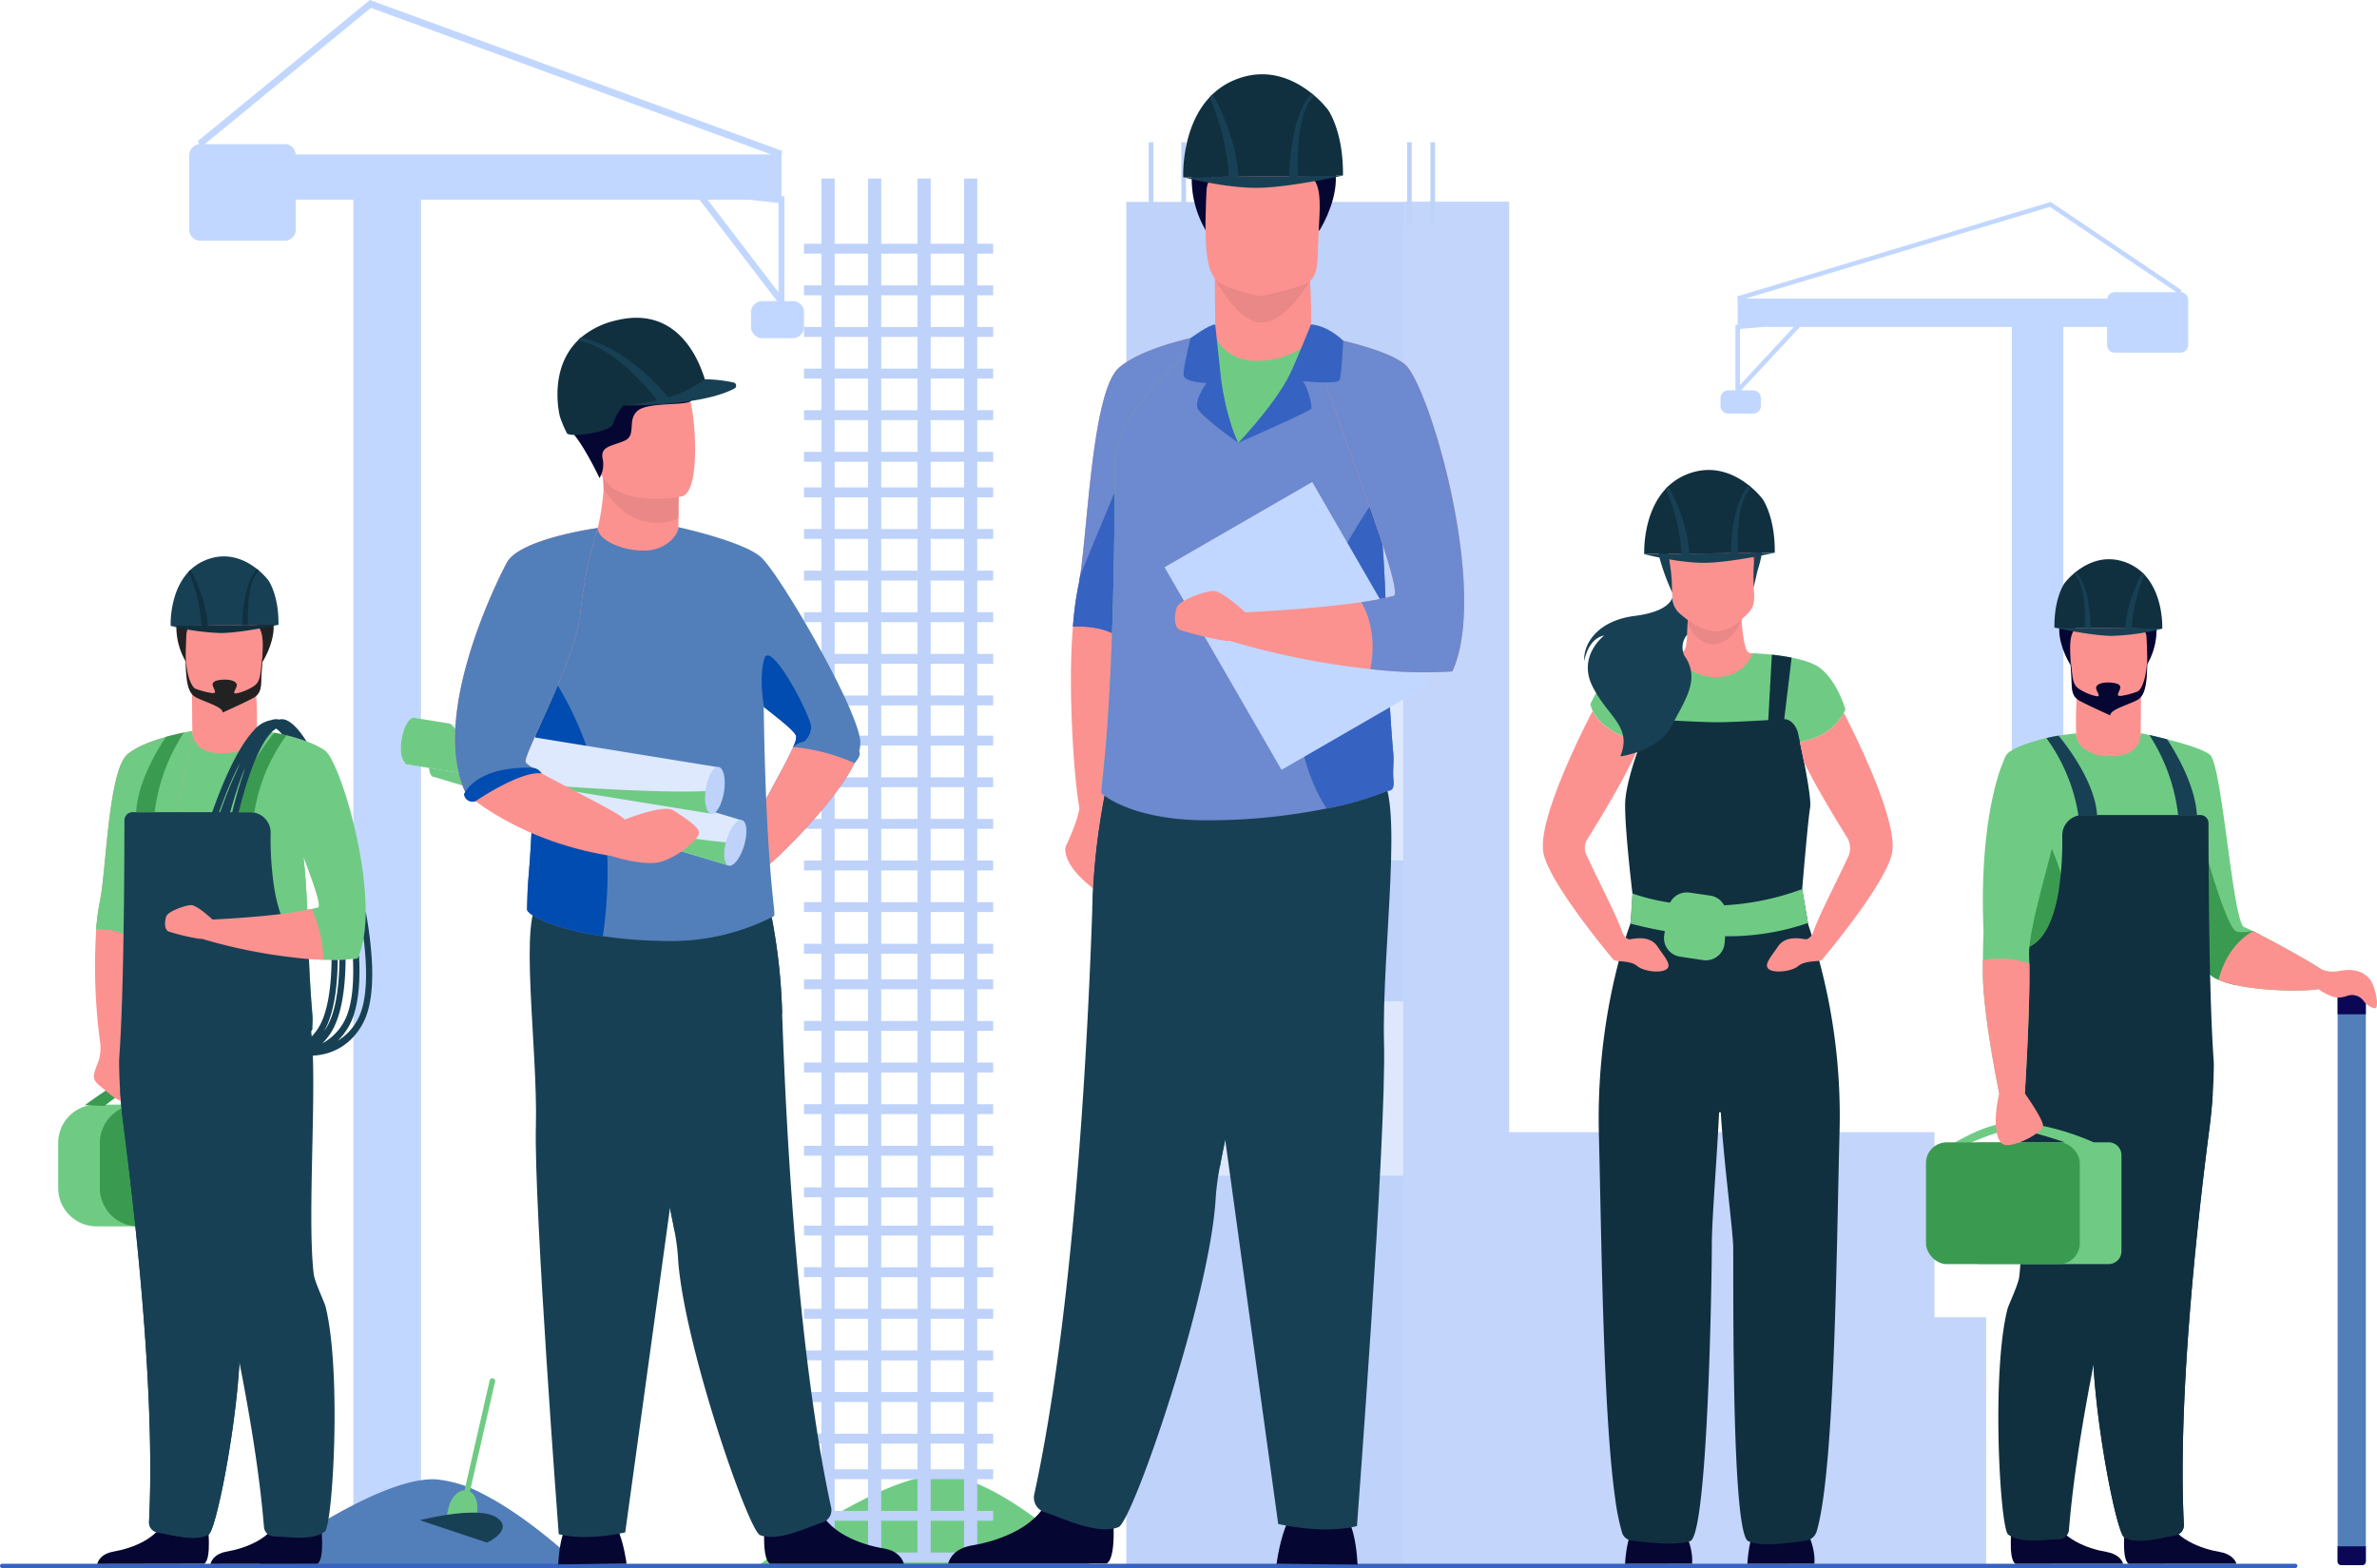 <svg xmlns="http://www.w3.org/2000/svg" width="573" height="378.056" viewBox="0 0 573 378.056">
  <g id="Occucare_Finland_4" transform="translate(-973.642 -742.521)">
    <path id="Path_75335" data-name="Path 75335" d="M1220.608,761.52h-2.274V736.275l-.714-.077V726.165h0l.206-.831L1118.4,688.943l-41.5,34.025.4.719a2.758,2.758,0,0,0-2.448,2.974v17.347a2.758,2.758,0,0,0,2.448,2.974h20.8a2.757,2.757,0,0,0,2.447-2.974v-6.939h13.869v319.182h16.316V737.069h67.116l18.711,24.451h-3.839a2.757,2.757,0,0,0-2.447,2.974v2.974a2.757,2.757,0,0,0,2.447,2.974h7.886a2.758,2.758,0,0,0,2.447-2.974v-2.974A2.757,2.757,0,0,0,1220.608,761.52ZM1118.64,690.842l96.5,35.323H1100.512a2.653,2.653,0,0,0-2.411-2.478h-19.527Zm90.876,46.227,7.389.794v21.561L1199.8,737.069Z" transform="translate(-55.594 53.578)" fill="#c2d7ff"/>
    <path id="Path_75336" data-name="Path 75336" d="M1292.9,1779.677h-79.6c3.834-2.828,17.592-12.695,30.052-18.022,5.164-2.207,10.1-3.635,14.023-3.459C1269.8,1758.754,1287.225,1774.3,1292.9,1779.677Z" transform="translate(-56.429 -660.1)" fill="#6fcb84"/>
    <path id="Path_75337" data-name="Path 75337" d="M1206.644,1779.677h-79.6c5.421-4,30.7-22.08,44.075-21.481a29.148,29.148,0,0,1,11.279,3.459C1192.407,1766.682,1202.563,1775.808,1206.644,1779.677Z" transform="translate(-92.479 -659.099)" fill="#527fba"/>
    <path id="Path_75338" data-name="Path 75338" d="M2444.073,919.059h0l.3-.45-31.569-21.3-75.622,22.78.156.52h0v6.281l-.542.048v15.8h-1.73a1.868,1.868,0,0,0-1.862,1.861v1.862a1.868,1.868,0,0,0,1.862,1.862h6a1.867,1.867,0,0,0,1.861-1.862V944.6a1.867,1.867,0,0,0-1.861-1.861h-2.92l14.232-15.306h51.049v199.806h12.411V927.436h10.549v4.344a1.866,1.866,0,0,0,1.862,1.861h15.823a1.866,1.866,0,0,0,1.861-1.861V920.921A1.867,1.867,0,0,0,2444.073,919.059ZM2412.627,898.5l30.475,20.561H2428.25a1.867,1.867,0,0,0-1.834,1.552h-87.192Zm-74.743,42.932v-13.5l5.621-.5h7.392Z" transform="translate(-944.815 -106.116)" fill="#c2d7ff"/>
    <g id="Group_163883" data-name="Group 163883" transform="translate(1245.148 791.195)">
      <rect id="Rectangle_57" data-name="Rectangle 57" width="92.263" height="329.22" transform="translate(0 0)" fill="#bed2fa"/>
      <g id="Group_163882" data-name="Group 163882" transform="translate(0 39.615)">
        <rect id="Rectangle_58" data-name="Rectangle 58" width="66.78" height="42.061" fill="#dde8fd"/>
        <rect id="Rectangle_59" data-name="Rectangle 59" width="66.78" height="42.061" transform="translate(0 77.02)" fill="#dde8fd"/>
        <rect id="Rectangle_60" data-name="Rectangle 60" width="66.78" height="42.061" transform="translate(0 153.045)" fill="#dde8fd"/>
      </g>
      <path id="Path_75339" data-name="Path 75339" d="M2243.013,993.815h-12.451v-44.6H2128V724.992h-25.483v329.382H2128v-.185h115.017Z" transform="translate(-2035.734 -724.992)" fill="#c3d5fa"/>
    </g>
    <path id="Path_75340" data-name="Path 75340" d="M1550.352,1832.646H997.618a.535.535,0,0,1-.543-.522h0a.534.534,0,0,1,.543-.522h552.734a.534.534,0,0,1,.543.522h0A.535.535,0,0,1,1550.352,1832.646Z" transform="translate(-23.433 -712.162)" fill="#3662c1"/>
    <g id="Group_163885" data-name="Group 163885" transform="translate(1345.555 855.803)">
      <path id="Path_75341" data-name="Path 75341" d="M2274.389,1812.971s.235-5.121,1.608-7.868,12.361-.858,12.361-.858,2.532,4.582,2.188,8.7Z" transform="translate(-2225.08 -1549.333)" fill="#060632"/>
      <path id="Path_75342" data-name="Path 75342" d="M2186.116,1812.971s.236-5.121,1.609-7.868,12.361-.858,12.361-.858,2.532,4.582,2.189,8.7Z" transform="translate(-2166.291 -1549.333)" fill="#060632"/>
      <path id="Path_75343" data-name="Path 75343" d="M2242.083,1158.327c-1.372.994-13.794,7.478-13.794,7.478l-13.1-9.34s3.978-.579,4.084-.611c1.182-.33,1.128-3.5,1.277-6.876.023-.52.052-1.045.09-1.565l12.827-.466.01.16c.01.162.023.332.037.51l.025.366c.007.126.018.252.028.384.232,2.966.727,7.156,1.674,7.646C2235.779,1156.29,2239.431,1156.247,2242.083,1158.327Z" transform="translate(-2185.654 -1112.007)" fill="#fc9290"/>
      <path id="Path_75344" data-name="Path 75344" d="M2244.255,1148.367c-1.058,2.117-3.413,5.8-6.908,5.68-3.337-.118-5.238-3.152-6.108-5.068.023-.52.052-1.045.09-1.565l12.826-.466.01.16.035.51.027.366C2244.235,1148.11,2244.245,1148.235,2244.255,1148.367Z" transform="translate(-2196.342 -1112.007)" fill="#ea8888"/>
      <path id="Path_75345" data-name="Path 75345" d="M2226.941,1057.342s6.187-6.16,13.486.125C2240.427,1057.467,2236.087,1056.567,2226.941,1057.342Z" transform="translate(-2193.48 -1050.533)" fill="#0b0754"/>
      <path id="Path_75346" data-name="Path 75346" d="M2213.26,1082.471a53.023,53.023,0,0,1-3.168-8.781c-.864-3.372-.073-16.172,12.8-15.3a17.349,17.349,0,0,1,7.377,2.174c2.9,1.659,7.2,5.391,3.564,16.781l-.877,3.821Z" transform="translate(-2182.095 -1053)" fill="#184054"/>
      <path id="Path_75347" data-name="Path 75347" d="M2236.431,1104.712c-3.322,3.176-7.449,7.408-16.345-.419-1.741-1.531-1.622-3.885-1.724-7.267-.121-4-1.085-6.453-.638-8.76.531-2.761,2.892-4.008,7.79-4.435,9-.781,13.542,1.246,12.938,5.709C2237.1,1099.5,2239.808,1101.481,2236.431,1104.712Z" transform="translate(-2187.263 -1069.863)" fill="#fc9290"/>
      <path id="Path_75348" data-name="Path 75348" d="M2252.018,1082.057s5.332-.112,6.549,1.67,1.386,3.777,2,4.782a3.876,3.876,0,0,1,.512,2.133l1.184-7.958-7.218-1.435Z" transform="translate(-2210.182 -1068.254)" fill="#9e332e"/>
      <path id="Path_75349" data-name="Path 75349" d="M2222.582,1187.95s-2.276,6.71-11.508,7.938c-.249.034-.506.062-.767.088h-37.6l-.2-.062c-1.46-.463-10.442-3.541-11.387-9.3,0,0,4.723-9.7,8.328-10.9a22.9,22.9,0,0,1,4.035-.813c1.562-.2,3.208-.335,4.589-.422,1.9-.118,3.3-.149,3.3-.149a11.329,11.329,0,0,0,10.053,5.848c7.126-.085,8.776-5.761,8.776-5.761s2,.057,4.659.345c1.465.157,3.129.384,4.769.711,2.778.554,5.485,1.388,7.032,2.645C2220.78,1181.468,2222.582,1187.95,2222.582,1187.95Z" transform="translate(-2149.646 -1130.245)" fill="#6fcb84"/>
      <path id="Path_75350" data-name="Path 75350" d="M2217.6,1240.147c-.4-2.223-1-5.606-1.463-8.581,0-.04,1.394-16.8,1.909-19.629s-2.984-18.245-2.984-18.245c-.814-2.359-2.2-3.08-3.253-3.08l1.78-14.84c-1.64-.327-3.3-.554-4.768-.711l-.853,15.551-.012.224c-1.95.108-4.382.239-6.644.339s-4.36.178-5.65.178c-2.623,0-8.645-.3-12.643-.52l-.017-.222-.965-15.834c-1.38.087-3.025.221-4.588.422l1.7,15.411v0c-1.12,0-2.408,1.989-2.586,3.093l-.173,4.822c-.846,2.427-2.6,7.82-2.891,11.6-.385,5,1.705,22.412,1.72,22.531-.077,2.075-.224,4.726-.507,7.293-1.571,4.256-8.271,24.051-7.588,50.667.636,24.847,1.012,67.3,3.94,87.916a56.216,56.216,0,0,0,1.64,8.142,2.748,2.748,0,0,0,2.256,1.909c3.356.465,10.924,1.323,14.18.139,1.561-.569,2.678-9.234,3.469-20.405.757-10.71,1.212-23.724,1.466-34.112,0,0,0,0,0,0,.2-8.281.281-14.892.281-17.338,0-5.537,1.308-21.78,1.74-31.334a.213.213,0,0,1,.425-.005v0c.657,11.343,2.948,28.545,2.986,32.366.084,9.27-.455,68.829,3.6,70.83,3.1,1.53,10.4.373,13.886-.1a3.21,3.21,0,0,0,2.652-2.293c4.358-14.986,4.743-67.058,5.479-95.714A143.5,143.5,0,0,0,2217.6,1240.147Z" transform="translate(-2153.611 -1130.543)" fill="#103040"/>
      <path id="Path_75351" data-name="Path 75351" d="M2156.611,1278.493c-1.287,1.029-5.493.6-7.122-.773s-4.893-.945-5.665-1.46c-.054-.036-15.237-18.028-16.883-25.6-1.661-7.641,8.847-28.666,11.823-34.4,2.2,4.65,9.535,7.161,10.843,7.575l.2.062h.407c-2.474,6.69-9.872,18.734-12.723,23.271a3.937,3.937,0,0,0-.237,3.749c3.661,7.851,7.243,14.474,8.812,19.063.311.51.981,1.422,1.789,1.3,1.119-.172,4.724-.945,6.526,1.715S2157.9,1277.463,2156.611,1278.493Z" transform="translate(-2126.764 -1158.17)" fill="#fc9290"/>
      <g id="Group_163884" data-name="Group 163884" transform="translate(24.436 0)">
        <path id="Path_75352" data-name="Path 75352" d="M2228.445,1049.332a18.947,18.947,0,0,0-2.762-2.85c-.281-.242-.583-.487-.9-.729-3.259-2.481-8.477-4.9-14.766-2.278a14.028,14.028,0,0,0-4.3,2.793c-.279.264-.542.534-.792.814-5.453,6.049-4.991,15.538-4.991,15.538l31.466-.336C2231.5,1053.5,2228.445,1049.332,2228.445,1049.332Z" transform="translate(-2199.922 -1042.341)" fill="#103040"/>
        <path id="Path_75353" data-name="Path 75353" d="M2222.578,1069.755c-.088-1.324-.691-12.18,3.124-15.893a6.327,6.327,0,0,0-.535-.446c-4.067,4.269-4.329,14.96-4.312,16.357l-10.059.108c-.3-7.707-4.551-15.38-5.062-16.236a7,7,0,0,0-.58.6,45.931,45.931,0,0,1,3.78,15.661l-8.984.1s8.381,2.166,14.693,2.088,16.773-2.425,16.773-2.425Z" transform="translate(-2199.941 -1049.716)" fill="#184054"/>
      </g>
      <path id="Path_75354" data-name="Path 75354" d="M2177.7,1165.335c-3.219,6.18-12.36,7.339-12.36,7.339,2.961-7.21-3.006-9.484-6.7-16.867s2.833-12.276,2.833-12.276c-4.035.773-4.807,6.18-4.807,6.18-.343-3.6,2.662-9.7,12.19-10.9,6.976-.88,8.659-3.232,9.061-4.429a5.219,5.219,0,0,0,1.576,3.684c.737.649,1.443,1.213,2.114,1.7-.015.281-.028.561-.04.839-.042.95-.067,1.885-.111,2.743a4.647,4.647,0,0,0-1,4.061,4.524,4.524,0,0,0,.33,1.009,8.512,8.512,0,0,1,1.653,4.118C2182.888,1156.626,2180.114,1160.7,2177.7,1165.335Z" transform="translate(-2146.665 -1103.639)" fill="#184054"/>
      <path id="Path_75355" data-name="Path 75355" d="M2232.78,1352.97l-1.391-8.176a63.734,63.734,0,0,1-18.823,3.907,4.546,4.546,0,0,0-3.352-2.339l-4.992-.722a4.55,4.55,0,0,0-4.692,2.417,49.537,49.537,0,0,1-9.058-2.2l0,.044-.5,7.179v.018c2.884.767,5.65,1.363,8.294,1.817l-.148,1a4.551,4.551,0,0,0,3.828,5.166l5.534.83a4.551,4.551,0,0,0,5.218-4.217l.1-1.54A59.456,59.456,0,0,0,2232.78,1352.97Z" transform="translate(-2168.86 -1243.769)" fill="#6fcb84"/>
      <path id="Path_75356" data-name="Path 75356" d="M2318.647,1251.508c-1.645,7.571-16.828,25.562-16.882,25.6a1.65,1.65,0,0,1-.595.2l-.028,0c-1.254.217-3.7.127-5.042,1.26-1.63,1.372-5.837,1.8-7.125.772s.43-2.832,2.233-5.495,5.407-1.888,6.522-1.715c.664.1,1.238-.5,1.592-1l.021-.028c.067-.1.128-.19.178-.273,1.535-4.488,4.993-10.916,8.567-18.541a4.964,4.964,0,0,0-.283-4.74c-2.387-3.814-7.233-11.737-10.352-18.1-.363-1.838-.726-3.566-1.007-4.874,6.85-1.1,9.685-5.269,10.6-7.046C2310.284,1223.816,2320.27,1244.046,2318.647,1251.508Z" transform="translate(-2234.496 -1159.017)" fill="#fc9290"/>
    </g>
    <g id="P297LW" transform="translate(1437.919 877.318)">
      <g id="Group_163891" data-name="Group 163891" transform="translate(0 0)">
        <path id="Path_75357" data-name="Path 75357" d="M2601.049,1293.941c-2.3.531-12.675.657-19.961-.981a22.254,22.254,0,0,1-4.056-1.265,6.264,6.264,0,0,1-2.936-2.217c-.824-1.373-2.33-6.07-4.1-12.229-4.88-16.967-11.748-45-11.748-45s13.789,2.814,16.707,5.217,5.5,40.513,8.24,41.543c.405.152,1.1.472,2,.911.044.02.088.045.132.064.533.263,1.133.567,1.782.9,5.693,2.925,15.116,8.2,16.091,9.368C2604.48,1291.8,2604.4,1293.168,2601.049,1293.941Z" transform="translate(-2506.487 -1190.328)" fill="#6fcb84"/>
        <path id="Path_75358" data-name="Path 75358" d="M2508.769,1253.943a10.979,10.979,0,0,0-.182-1.95c-1.775-9.757-15.884-19.748-16.161-19.748l0,.2c0,1.491-2.351,4.244-5.972,4.481-4.294.281-9.6-2.169-9.6-4.644-.025,0-2.414.323-3.222.413-3.443.391-10.313,2.251-13.256,4.475-2.8,2.114,1.156,15.445,3.6,24.886,1.038,3.994,1.8,7.289,1.677,8.75-.062.713-.7,10.4-1.275,19.169-.475,7.23-.9,13.83-.915,14.245-.031.821,4.053,3.7,10.911,5.871a53.448,53.448,0,0,0,5.438,1.411,57.85,57.85,0,0,0,11.832,1.174c1.417-.006,2.758-.078,4.025-.2C2505.47,1311.516,2508.826,1300.353,2508.769,1253.943Z" transform="translate(-2440.666 -1190.328)" fill="#6fcb84"/>
        <path id="Path_75359" data-name="Path 75359" d="M2511.58,1207.821a83.072,83.072,0,0,1,.491-12.137l15.126,2.472s.016,4.618-.05,9.74c.008,0,.411,4.751-5.441,5.446S2511.422,1211.488,2511.58,1207.821Z" transform="translate(-2475.388 -1165.979)" fill="#fc9290"/>
        <path id="Path_75360" data-name="Path 75360" d="M2547.309,1804.653c-1.9-1.171-.784-9.845-.784-9.845s8.908-7.072,10.109-1.628,8.407,7.914,12.511,8.6c2.835.471,3.881,1.936,4.149,2.867Z" transform="translate(-2498.464 -1562.529)" fill="#060632"/>
        <path id="Path_75361" data-name="Path 75361" d="M2485.563,1319.029c0,14.505-7.029,10.6-11.273,6.679.572-8.766.974-39.813.974-39.813S2485.563,1298.255,2485.563,1319.029Z" transform="translate(-2450.574 -1226.058)" fill="#3a9b50"/>
        <path id="Path_75362" data-name="Path 75362" d="M2610.524,1330.562c-.281,2.034-3.494,7.957-6.016,12.077a22.23,22.23,0,0,1-4.055-1.265,6.251,6.251,0,0,1-2.935-2.217c-.825-1.373-2.332-6.069-4.1-12.229,1.311-7.581,2.557-15.067,2.557-15.067l.386-5.021c0,.386,5.878,22.447,8.542,22.962a9.429,9.429,0,0,0,3.71-.206c.044.02.088.044.132.064C2609.274,1329.924,2609.874,1330.228,2610.524,1330.562Z" transform="translate(-2529.908 -1240.007)" fill="#3a9b50"/>
        <path id="Path_75363" data-name="Path 75363" d="M2465.591,1804.653c-1.9-1.171-.785-9.845-.785-9.845s8.908-7.072,10.109-1.628,8.407,7.914,12.512,8.6c2.834.471,3.864,1.936,4.133,2.867Z" transform="translate(-2444.041 -1562.529)" fill="#060632"/>
        <path id="Path_75364" data-name="Path 75364" d="M2502.087,1147.205s-10.1-15.921,9.292-16.974c0,0,7.272.856,8.918-.791,0,0,5.641,8.573.373,17.764S2502.087,1147.205,2502.087,1147.205Z" transform="translate(-2467.336 -1121.863)" fill="#060632"/>
        <path id="Path_75365" data-name="Path 75365" d="M2523.934,1169.433c-1.47,1.156-5.78,2.3-7.024,2.439,0,0-6.39-1.425-7.553-2.126-1.8-1.09-1.683-3.3-1.775-6.366-.111-3.632-.477-6.485-.071-8.579.483-2.505,2.07-3.93,6.517-4.317,8.163-.708,11.564,1.335,11.706,4.072.037.735.072,1.435.1,2.1C2526.155,1165.19,2525.48,1168.216,2523.934,1169.433Z" transform="translate(-2472.574 -1135.783)" fill="#fc9290"/>
        <path id="Path_75366" data-name="Path 75366" d="M2526.03,1177.617c-.078,4.945-1.412,7.871-2.378,8.241a20.387,20.387,0,0,1-3.786,1.012c-.459.054-.9.039-.895-.222.014-.78,1.057-1.741.282-2.432-.812-.725-5.171-.969-5.523.612-.171.771,1.235,2.13.272,2.162-.293-.049-.579-.106-.854-.177a12.709,12.709,0,0,1-3.358-1.481c-1.8-1.091-1.681-2.763-2.08-5.807-.258-1.969-.258-.9,0,2.02.27,3.059-.258,5.021,1.776,6.367,1.131.749,7.646,3.676,7.646,3.676-.1-1.549,5.461-2.833,6.93-3.989C2525.428,1186.526,2526.112,1184.044,2526.03,1177.617Z" transform="translate(-2472.703 -1153.948)" fill="#060632"/>
        <path id="Path_75367" data-name="Path 75367" d="M2471.436,1343.6c-.03.821,4.053,3.7,10.911,5.871.552.177,1.124.345,1.712.509a.021.021,0,0,1,.015.017c.639,7.505,2.371,18.108,3.932,28.341v0c.405,2.653.8,5.279,1.157,7.821a155.729,155.729,0,0,1,1.743,17.266v.046c.033,2.024-1.674,7.074-1.8,8.24-.08.713-.144,1.468-.19,2.258a91.674,91.674,0,0,0,.144,10.88c1.12,17.4,5.716,39.656,7.356,40.6,3.261,1.884,9.193,0,12.209-.443a2.492,2.492,0,0,0,2.183-2.508c-1.472-28.872,2.758-69.081,5.92-93.8.082-.644.165-1.275.244-1.9.379-2.915.629-5.637.785-8.091.145-2.153.214-4.107.246-5.8.008-.528.013-1.033.015-1.509.008-1.548-1.223-11.678-1.28-58.088h0a1.958,1.958,0,0,0-1.952-1.95H2486.4a4.919,4.919,0,0,0-4.915,4.987,79.192,79.192,0,0,1-.852,13.2c-1.048,6.444-3.292,12.464-7.921,13.914a.019.019,0,0,0-.012.009c-.02.047-.147.329-.35.8a.013.013,0,0,0,0,.007q-.065,1.747-.146,3.56-.015.364-.033.732c-.005.145-.013.286-.021.43q-.015.367-.037.74-.025.609-.061,1.23c-.018.325-.036.65-.053.976-.033.628-.072,1.265-.114,1.905-.011.206-.022.41-.038.618-.054.829-.111,1.671-.175,2.519-.018.26-.039.52-.059.782-.007.126-.018.253-.029.379-.026.332-.051.664-.079,1q-.043.529-.091,1.066C2471.3,1341.521,2471.469,1342.682,2471.436,1343.6Z" transform="translate(-2448.633 -1229.702)" fill="#103040"/>
        <path id="Path_75368" data-name="Path 75368" d="M2524.3,1546c1.121,17.4,5.717,39.656,7.357,40.6,3.26,1.885,9.192,0,12.209-.443a2.493,2.493,0,0,0,2.183-2.508c-1.473-28.872,2.758-69.081,5.92-93.8q.125-.966.245-1.9c.378-2.915.629-5.637.785-8.091-1.5-9.8-9.991-10.326-17.688,9.947C2536.269,1496.537,2524.05,1542.011,2524.3,1546Z" transform="translate(-2483.88 -1350.852)" fill="#103040"/>
        <path id="Path_75369" data-name="Path 75369" d="M2460.553,1494.671c-.233,2.011-2.587,6.793-2.869,7.932-3.892,15.648-1.742,52.753.188,54.237,2.984,2.3,9.115,1.2,12.161,1.165a2.49,2.49,0,0,0,2.494-2.2c2.393-29.564,12.307-70.17,18.683-94.056a112.054,112.054,0,0,0,3.665-20.879s-29.8-18.257-33.02-8.283C2459,1441.413,2462.351,1479.229,2460.553,1494.671Z" transform="translate(-2438.068 -1321.768)" fill="#103040"/>
        <g id="Group_163887" data-name="Group 163887" transform="translate(30.964)">
          <path id="Path_75370" data-name="Path 75370" d="M2517.86,1110.67q-.307-.347-.653-.672a11.6,11.6,0,0,0-3.551-2.307c-5.2-2.167-9.5-.167-12.2,1.882-.265.2-.515.4-.747.6a15.681,15.681,0,0,0-2.281,2.354s-2.524,3.442-2.439,10.7l25.992.277S2522.365,1115.667,2517.86,1110.67Z" transform="translate(-2495.99 -1106.753)" fill="#103040"/>
          <g id="Group_163886" data-name="Group 163886" transform="translate(0.002 3.056)">
            <path id="Path_75371" data-name="Path 75371" d="M2512.7,1129.394l1.428.016c.03-.414-.041-9.848-3.558-13.509a5.086,5.086,0,0,0-.443.365C2513.469,1119.491,2512.709,1129.3,2512.7,1129.394Z" transform="translate(-2505.407 -1115.901)" fill="#184054"/>
            <path id="Path_75372" data-name="Path 75372" d="M2514.584,1129.894a39.943,39.943,0,0,1,3.105-12.923,6.079,6.079,0,0,0-.479-.505c-.414.713-3.8,7-4.163,13.412L2496,1129.7s8.641,1.938,13.855,2a56.708,56.708,0,0,0,12.136-1.725Z" transform="translate(-2495.996 -1116.277)" fill="#184054"/>
          </g>
        </g>
        <path id="Path_75373" data-name="Path 75373" d="M2493.118,1234.015s8.782,10.231,9.3,19.157l-4.474.238a43.013,43.013,0,0,0-7.736-18.783s1.034-.25,1.378-.319C2492.044,1234.217,2493.118,1234.015,2493.118,1234.015Z" transform="translate(-2461.173 -1191.507)" fill="#184054"/>
        <path id="Path_75374" data-name="Path 75374" d="M2564.479,1233.594a44.744,44.744,0,0,1,6.966,19.491l4.515-.077c-.37-7.017-4.779-14.735-7.212-18.393C2568.748,1234.615,2565.622,1233.826,2564.479,1233.594Z" transform="translate(-2510.638 -1191.227)" fill="#184054"/>
        <g id="Group_163888" data-name="Group 163888" transform="translate(0 135.802)">
          <path id="Path_75375" data-name="Path 75375" d="M2460.969,1518.068h-3.626c-1.686-.766-10.767-4.7-19.494-4.746-6.3-.035-13.473,4.67-13.905,4.72-1.095.129,3.647.172,3.647.172s7.107-3.145,10.3-3.219c3.044-.071,9.8,2.141,12.5,3.072h-20.324a3.1,3.1,0,0,0-3.091,3.09v23.176a3.1,3.1,0,0,0,3.091,3.089h30.9a3.1,3.1,0,0,0,3.089-3.089v-23.176A3.1,3.1,0,0,0,2460.969,1518.068Z" transform="translate(-2416.935 -1513.322)" fill="#6fcb84"/>
          <rect id="Rectangle_61" data-name="Rectangle 61" width="37.081" height="29.356" rx="5" transform="translate(0 4.747)" fill="#3a9b50"/>
        </g>
        <path id="Path_75376" data-name="Path 75376" d="M2455.528,1290.153c.222,10.476-1.084,31.336-1.084,31.336h-6.181c-2.917-14.677-3.947-24.121-3.947-29.27q0-1.522.013-2.833c.038-4.4.156-6.953.156-6.953-1.159-26.649,4.165-40.9,5.835-42.862s9.322-3.726,9.322-3.726a105.043,105.043,0,0,1,3.556,13.284c1.03,5.923-8.1,30.809-7.725,39.314C2455.5,1288.973,2455.514,1289.545,2455.528,1290.153Z" transform="translate(-2430.612 -1192.726)" fill="#6fcb84"/>
        <g id="Group_163890" data-name="Group 163890" transform="translate(99.229 104.558)">
          <path id="Path_75377" data-name="Path 75377" d="M2706.264,1419.783h-5a.908.908,0,0,0-.9.905v136.1a.906.906,0,0,0,.9.9h5a.9.9,0,0,0,.9-.9v-136.1A.906.906,0,0,0,2706.264,1419.783Z" transform="translate(-2700.364 -1419.783)" fill="#527fba"/>
          <g id="Group_163889" data-name="Group 163889">
            <path id="Path_75378" data-name="Path 75378" d="M2706.264,1419.783h-5a.908.908,0,0,0-.9.905v4.217h6.8v-4.217A.906.906,0,0,0,2706.264,1419.783Z" transform="translate(-2700.364 -1419.783)" fill="#0b0754"/>
            <path id="Path_75379" data-name="Path 75379" d="M2700.364,1822.7a.906.906,0,0,0,.9.9h5a.9.9,0,0,0,.9-.9v-3.637h-6.8Z" transform="translate(-2700.364 -1685.696)" fill="#0b0754"/>
          </g>
          <path id="Path_75380" data-name="Path 75380" d="M2709.646,1446.482a.516.516,0,0,0-.515.515v119.8a.515.515,0,1,0,1.03,0V1447A.516.516,0,0,0,2709.646,1446.482Z" transform="translate(-2706.202 -1437.564)" fill="#527fba"/>
        </g>
        <path id="Path_75381" data-name="Path 75381" d="M2454.444,1427.441s1.306-20.86,1.084-31.336a21.905,21.905,0,0,0-11.2-.767q-.012,1.309-.013,2.833c0,5.15,1.03,14.593,3.947,29.27-1.287,5.408-1.2,11.245,1.031,12.275s9.613-2.833,9.527-4.55S2454.444,1427.441,2454.444,1427.441Z" transform="translate(-2430.612 -1298.679)" fill="#fc9290"/>
        <path id="Path_75382" data-name="Path 75382" d="M2652.333,1390.15c-.6-2.209-1.05-3.433-2.57-4.506-2.21-1.559-4.834-1.137-6.79-.794a7.5,7.5,0,0,1-3.715-.49c-3.463-2.308-12.155-7.066-16.484-9.2-2.953,1.713-6.582,5.1-8.288,11.714,6.662,2.939,21.242,2.887,24.018,2.246,0,0,2.57,1.868,4.524,2.04a6.8,6.8,0,0,0,2.547-.443,3.462,3.462,0,0,1,3.836,1.219,4.728,4.728,0,0,0,2.706,1.82C2652.911,1393.755,2652.712,1391.541,2652.333,1390.15Z" transform="translate(-2543.942 -1285.507)" fill="#fc9290"/>
      </g>
    </g>
    <g id="Group_163896" data-name="Group 163896" transform="translate(987.666 876.633)">
      <g id="Group_163893" data-name="Group 163893" transform="translate(0 126.984)">
        <g id="Group_163892" data-name="Group 163892" transform="translate(0 5.152)">
          <path id="Rectangle_62" data-name="Rectangle 62" d="M9.252,0H27.83a9.251,9.251,0,0,1,9.251,9.251V20.1a9.252,9.252,0,0,1-9.252,9.252H9.251A9.251,9.251,0,0,1,0,20.1V9.252A9.252,9.252,0,0,1,9.252,0Z" fill="#6fcb84"/>
          <path id="Rectangle_63" data-name="Rectangle 63" d="M9.252,0H27.83a9.251,9.251,0,0,1,9.251,9.251V20.1a9.252,9.252,0,0,1-9.252,9.252H9.251A9.251,9.251,0,0,1,0,20.1V9.252A9.252,9.252,0,0,1,9.252,0Z" transform="translate(10.043)" fill="#3a9b50"/>
        </g>
        <path id="Path_75383" data-name="Path 75383" d="M1074.574,1490.153s7.339-5.408,8.433-5.279,2.832.515,2.832.515l-6.567,4.957Z" transform="translate(-1068.136 -1484.871)" fill="#3a9b50"/>
      </g>
      <path id="Path_75384" data-name="Path 75384" d="M1147.213,1235.516c-2.943-2.225-9.814-4.084-13.256-4.476-.809-.09-3.227-.1-3.253-.1,0,2.475-5.271,4.612-9.566,4.331-3.621-.237-5.972-2.99-5.972-4.481l0-.006c-.279,0-14.387,9.793-16.161,19.55a10.845,10.845,0,0,0-.183,1.949c-.056,46.411-2.869,53.528-1.98,53.513,0,0,5.279,4.061,15.074,5.021,1.267.126,2.609.2,4.024.2a57.8,57.8,0,0,0,11.833-1.174,53.5,53.5,0,0,0,5.439-1.411c6.857-2.174,10.941-5.049,10.911-5.871-.034-.914.134-2.075.021-3.379-.427-4.913-.662-9.206-.842-13.529a50.532,50.532,0,0,0,11.735-.082C1161.129,1272.461,1151.194,1238.524,1147.213,1235.516Zm-1.739,37.776c-.453.121-.944.237-1.47.348-.363.08-.742.155-1.133.226-.008-.178-.013-.358-.021-.533-.1-2.431-.214-4.746-.373-6.948-.134-1.844-.3-3.608-.515-5.292C1144.53,1267.864,1146.319,1273.065,1145.474,1273.292Z" transform="translate(-1082.849 -1188.671)" fill="#6fcb84"/>
      <path id="Path_75385" data-name="Path 75385" d="M1104.785,1230.8s-10.9,1.651-15.593,5.562-5.168,28.814-6.732,35.854a55.028,55.028,0,0,0-.822,6.333,137.583,137.583,0,0,0,1,27.7,10.528,10.528,0,0,1-.64,4.623c-1.2,3-1.459,3.862.687,5.578s4.463,4.121,6.095,3.434c1.258-.53,1.034-8.873.867-12.66,1.883-8.094,4.932-23.285,7.8-38.006C1101.275,1249.588,1104.785,1230.8,1104.785,1230.8Z" transform="translate(-1072.468 -1188.68)" fill="#fc9290"/>
      <path id="Path_75386" data-name="Path 75386" d="M1105.9,1230.8s-2.024,10.828-4.674,24.63c-.84,4.38-1.744,9.059-2.665,13.787-3.752,7.352-6.971,12.35-7.964,11.41-2.029-1.916-5.591-2.153-7.844-2.081a55.074,55.074,0,0,1,.822-6.332c.123-.556.24-1.223.353-1.983,1.313-8.858,2.057-30.269,6.378-33.87,2.274-1.892,6-3.257,9.244-4.164h0c1.656-.461,3.185-.8,4.328-1.033C1105.118,1230.919,1105.9,1230.8,1105.9,1230.8Z" transform="translate(-1073.583 -1188.682)" fill="#6fcb84"/>
      <path id="Path_75387" data-name="Path 75387" d="M1090.6,1305.119c-2.029-1.916-5.59-2.152-7.845-2.08a55.109,55.109,0,0,1,.823-6.332c.123-.556.24-1.224.353-1.984l11.247-27.149S1091.589,1306.059,1090.6,1305.119Z" transform="translate(-1073.582 -1213.172)" fill="#6fcb84"/>
      <path id="Path_75388" data-name="Path 75388" d="M1167.515,1205.77a83.029,83.029,0,0,0-.492-12.137L1151.9,1196.1s0,4.616.067,9.738l-.015,0s-.413,4.752,5.439,5.447S1167.672,1209.437,1167.515,1205.77Z" transform="translate(-1119.632 -1163.929)" fill="#fc9290"/>
      <path id="Path_75389" data-name="Path 75389" d="M1109.3,1804.5c1.9-1.17.79-9.905.79-9.905s-8.908-7.072-10.109-1.627-8.407,7.914-12.512,8.6c-2.834.471-3.706,2.045-3.974,2.974Z" transform="translate(-1074.078 -1561.702)" fill="#060632"/>
      <path id="Path_75390" data-name="Path 75390" d="M1219.544,1334.083s-2.832,3.829-3.412,3.829-7.725-2.768-5.676-8.959,7.043-7.429,7.043-7.429c.216,1.684.381,3.448.515,5.291.16,2.2.273,4.517.374,6.948.008.175.013.355.021.533.391-.072.77-.147,1.133-.226Z" transform="translate(-1158.386 -1249.101)" fill="#6fcb84"/>
      <path id="Path_75391" data-name="Path 75391" d="M1191.021,1804.5c1.9-1.17.789-9.905.789-9.905s-8.908-7.072-10.109-1.627-8.408,7.914-12.513,8.6c-2.834.471-3.705,2.045-3.974,2.974Z" transform="translate(-1128.5 -1561.702)" fill="#060632"/>
      <path id="Path_75392" data-name="Path 75392" d="M1161.432,1145.155s10.1-15.92-9.291-16.974c0,0-7.272.856-8.918-.79,0,0-5.641,8.573-.373,17.764S1161.432,1145.155,1161.432,1145.155Z" transform="translate(-1112.109 -1119.812)" fill="#222"/>
      <path id="Path_75393" data-name="Path 75393" d="M1149.3,1167.382c1.47,1.156,5.779,2.3,7.024,2.439,0,0,6.391-1.425,7.552-2.126,1.8-1.091,1.684-3.3,1.776-6.366.11-3.633.477-6.486.071-8.579-.482-2.5-2.07-3.93-6.517-4.317-8.163-.709-11.563,1.335-11.706,4.072-.037.734-.071,1.435-.095,2.1C1147.084,1163.138,1147.758,1166.165,1149.3,1167.382Z" transform="translate(-1116.59 -1133.731)" fill="#fc9290"/>
      <path id="Path_75394" data-name="Path 75394" d="M1147.337,1175.566c.079,4.944,1.413,7.871,2.379,8.241a20.473,20.473,0,0,0,3.786,1.012c.459.054.9.039.895-.222-.015-.78-1.057-1.741-.282-2.432.812-.725,5.171-.968,5.522.612.171.771-1.234,2.131-.271,2.163.293-.05.58-.106.853-.177a12.747,12.747,0,0,0,3.358-1.482c1.8-1.09,1.681-2.763,2.079-5.807.258-1.969.258-.9,0,2.02-.27,3.058.258,5.021-1.775,6.367-1.131.749-7.647,3.676-7.647,3.676.095-1.55-5.46-2.833-6.93-3.989C1147.94,1184.474,1147.255,1181.993,1147.337,1175.566Z" transform="translate(-1116.591 -1151.896)" fill="#222"/>
      <path id="Path_75395" data-name="Path 75395" d="M1145.862,1341.545c.031.822-4.053,3.7-10.91,5.871-.552.176-1.125.344-1.712.509a.018.018,0,0,0-.014.016c-.64,7.505-2.371,18.109-3.934,28.341v0c-.4,2.652-.8,5.279-1.156,7.82a155.843,155.843,0,0,0-1.743,17.266v.046c-.033,2.024,1.674,7.074,1.8,8.241.08.713.144,1.468.191,2.258a91.584,91.584,0,0,1-.144,10.879c-1.12,17.4-5.717,39.657-7.357,40.6-3.26,1.885-9.193,0-12.209-.443a2.491,2.491,0,0,1-2.184-2.508c1.473-28.872-2.758-69.081-5.92-93.8-.082-.644-.165-1.275-.245-1.895-.379-2.915-.629-5.637-.786-8.092-.144-2.153-.213-4.107-.244-5.8-.008-.528-.013-1.032-.015-1.509-.008-1.547,1.223-11.678,1.28-58.089h0a1.958,1.958,0,0,1,1.951-1.949h28.382a4.919,4.919,0,0,1,4.915,4.987,79.062,79.062,0,0,0,.852,13.2c1.047,6.444,3.29,12.464,7.92,13.913a.018.018,0,0,1,.011.01c.021.046.148.329.351.8a.02.02,0,0,1,0,.007q.065,1.748.147,3.56c.01.242.02.487.033.731.005.145.013.286.02.43.01.245.023.492.036.739.018.407.039.816.062,1.231q.026.486.054.976c.034.628.072,1.264.113,1.906.01.206.023.41.039.618.055.829.111,1.671.175,2.519.018.26.039.52.06.783.007.126.018.252.028.378.026.332.052.664.08,1,.029.353.06.708.091,1.066C1146,1339.469,1145.829,1340.631,1145.862,1341.545Z" transform="translate(-1084.591 -1227.651)" fill="#184054"/>
      <path id="Path_75396" data-name="Path 75396" d="M1128.759,1543.945c-1.12,17.4-5.716,39.656-7.356,40.6-3.26,1.885-9.194,0-12.209-.443a2.491,2.491,0,0,1-2.184-2.508c1.473-28.871-2.758-69.081-5.92-93.8-.082-.644-.165-1.274-.244-1.895-.379-2.915-.629-5.637-.786-8.091,1.5-9.8,9.991-10.326,17.688,9.948C1121.047,1495.614,1129.014,1539.959,1128.759,1543.945Z" transform="translate(-1085.11 -1348.8)" fill="#184054"/>
      <path id="Path_75397" data-name="Path 75397" d="M1171.259,1492.62c.234,2.011,2.587,6.794,2.869,7.932,3.892,15.649,1.742,52.753-.187,54.237-2.985,2.3-9.115,1.205-12.161,1.165a2.489,2.489,0,0,1-2.493-2.2c-2.393-29.564-12.307-70.169-18.683-94.056a112.086,112.086,0,0,1-3.665-20.879s29.8-18.257,33.021-8.284C1172.811,1439.362,1169.461,1477.177,1171.259,1492.62Z" transform="translate(-1109.67 -1319.717)" fill="#184054"/>
      <g id="Group_163895" data-name="Group 163895" transform="translate(27.109 0)">
        <path id="Path_75398" data-name="Path 75398" d="M1160.02,1110.476a15.7,15.7,0,0,0-2.281-2.354c-.232-.2-.481-.4-.747-.6-2.692-2.049-7-4.049-12.2-1.882a11.6,11.6,0,0,0-3.55,2.307c-.23.218-.448.441-.654.673-4.5,5-4.123,12.834-4.123,12.834l25.991-.277C1162.543,1113.919,1160.02,1110.476,1160.02,1110.476Z" transform="translate(-1136.459 -1104.701)" fill="#184054"/>
        <g id="Group_163894" data-name="Group 163894" transform="translate(0.008 3.056)">
          <path id="Path_75399" data-name="Path 75399" d="M1189.608,1127.343c-.007-.1-.768-9.9,2.573-13.127a5.272,5.272,0,0,0-.442-.365c-3.519,3.662-3.589,13.1-3.559,13.509Z" transform="translate(-1170.91 -1113.85)" fill="#103040"/>
          <path id="Path_75400" data-name="Path 75400" d="M1145.441,1127.825c-.247-6.365-3.76-12.7-4.181-13.411a5.716,5.716,0,0,0-.479.492,37.927,37.927,0,0,1,3.123,12.936l-7.42.079a56.744,56.744,0,0,0,12.136,1.725c5.214-.065,13.855-2,13.855-2Z" transform="translate(-1136.483 -1114.225)" fill="#103040"/>
        </g>
      </g>
      <path id="Path_75401" data-name="Path 75401" d="M1192.829,1231.963s-8.782,10.231-9.3,19.157H1188a42.747,42.747,0,0,1,7.746-18.546Z" transform="translate(-1140.7 -1189.455)" fill="#3a9b50"/>
      <path id="Path_75402" data-name="Path 75402" d="M1123.078,1231.9a44.859,44.859,0,0,0-7.037,19.179h-4.463c.371-7.017,4.736-14.49,7.169-18.147h0C1120.405,1232.467,1121.935,1232.128,1123.078,1231.9Z" transform="translate(-1092.78 -1189.411)" fill="#3a9b50"/>
      <path id="Path_75403" data-name="Path 75403" d="M1189.35,1280.715a93.251,93.251,0,0,0-1.519-12.253,39.032,39.032,0,0,1-.493,6.491c1.1,8.8.677,15.529-1.284,19.337a13.12,13.12,0,0,1-4.934,5.387,15.558,15.558,0,0,0,2.728-3.6c1.508-2.7,2.9-7.73,2.381-17.005-.1.264-.212.519-.328.766,0,0-.383.066-1.119.142.3,6.781-.422,11.975-2.154,15.082a12.824,12.824,0,0,1-5.219,5.231,15.354,15.354,0,0,0,1.857-2.242c1.789-2.628,3.655-7.8,3.735-17.937q-.669.038-1.484.061c-.083,7.775-1.229,13.56-3.389,16.722-.1.146-.2.293-.309.434,1.638-2.81,3.2-7.9,3.285-17.149-.465.007-.96.012-1.486.007-.078,7.768-1.23,13.549-3.386,16.708a12.235,12.235,0,0,1-4.993,4.325c-.595-.1-1.2-.236-1.814-.4-.083-.019-.165-.041-.246-.066l-.025-.007c-.081-.021-.164-.045-.244-.068q-1.118-.326-2.171-.743c-8.587-3.41-13.514-11.088-13.992-17.4a101.482,101.482,0,0,1,.93-18.419c1.784-14.308,5.67-30.9,10.4-37.489.08-.111.156-.219.236-.323,0,0,0,0,0,0,.1-.13.2-.257.3-.375.175-.21.347-.406.524-.585l0,0a5.806,5.806,0,0,1,1.1-.9,2.855,2.855,0,0,1,.326.227,6.252,6.252,0,0,1,1.095,1.128s.007.007.009.012c.494.106,1.005.229,1.53.361.243.066.493.13.743.2a.181.181,0,0,1,.047.012c.059.012.118.031.175.047.307.085.614.175.923.267l.526.163c.208.065.413.132.618.2.224.075.448.151.67.228s.472.168.7.255l-.015-.021c-2.782-4.384-4.759-5.405-6.043-5.344a3.621,3.621,0,0,0-.6.08,2.528,2.528,0,0,0-.644-.087,3.838,3.838,0,0,0-1.293.238,6.939,6.939,0,0,0-4.15,2.5c-.1.1-.2.21-.3.321a25.621,25.621,0,0,0-2.4,3.256l-.015.022c-7.609,12.027-14.7,38.744-15.127,51.25-.332,9.9,7.286,18.744,14.985,22.368a23.116,23.116,0,0,0,2.239.918c.418.146.831.276,1.241.392l.026.007a17.1,17.1,0,0,0,4.632.67c.318,0,.632-.009.944-.031.321.021.639.031.956.031a13.645,13.645,0,0,0,4.014-.585c.2-.009.4-.024.6-.037.17-.017.339-.031.505-.052.325-.038.649-.088.967-.147a16.069,16.069,0,0,0,2.719-.21,13.717,13.717,0,0,0,7.227-3.511,15.581,15.581,0,0,0,3.228-4.318C1188.59,1292.749,1189.728,1288.355,1189.35,1280.715Zm-44.845-.888c.372-11.068,6.425-34.576,13.117-47.269-.233.562-.47,1.143-.7,1.739-6.324,13.393-11.635,34.693-12,45.458a21.52,21.52,0,0,0,3.74,12.458A20.9,20.9,0,0,1,1144.5,1279.827Zm15.934,20.614c-9.523-4.483-14.271-13.763-14.037-20.614.2-6.08,2.124-15.919,4.922-25.655-2.183,10.524-3.4,21.2-3.1,27.756.377,8.3,6.276,15.207,12.864,18.8C1160.871,1300.642,1160.658,1300.545,1160.439,1300.441Zm-10.743-18.612c-.434-9.495,2.568-28.612,7.005-42.325.5-1.534,1.012-3,1.543-4.382.2-.42.4-.828.595-1.231-3.417,9.358-5.984,22.732-7.1,33.963a91.706,91.706,0,0,0-.465,14.854c.52,6.852,4.79,12.576,10.037,16.217C1154,1294.88,1149.962,1287.683,1149.7,1281.829Z" transform="translate(-1113.716 -1182.933)" fill="#184054"/>
      <path id="Path_75404" data-name="Path 75404" d="M1167.824,1357.3c-.242.036-4.8.869-5.055.9-7.6,1.114-17.826,1.605-18.891,1.654-.1-.093-3.728-3.472-5.142-3.472-1.434,0-5.568,1.507-5.991,2.665s-.59,3.244.591,3.708a53.122,53.122,0,0,0,7.341,1.739,3.407,3.407,0,0,0,.607-.006,128.271,128.271,0,0,0,22.945,4.6,54.822,54.822,0,0,0,6.41.432A33.534,33.534,0,0,0,1167.824,1357.3Z" transform="translate(-1106.667 -1272.319)" fill="#fc9290"/>
    </g>
    <path id="Path_75405" data-name="Path 75405" d="M1625.659,1007.5v-2.381h-3.838V989.4h-3.177v15.715H1610.6V989.4h-3.176v15.715h-8.747V989.4H1595.5v15.715h-8.047V989.4h-3.177v15.715h-4.208v2.381h4.208v7.651h-4.208v2.381h4.208v7.651h-4.208v2.381h4.208v7.651h-4.208v2.381h4.208v7.651h-4.208v2.38h4.208v7.651h-4.208v2.381h4.208v6.19h-4.208v2.381h4.208v7.651h-4.208v2.381h4.208v7.651h-4.208v2.38h4.208v7.651h-4.208v2.381h4.208v7.651h-4.208v2.381h4.208v7.651h-4.208v2.382h4.208v7.3h-4.208v2.381h4.208v7.651h-4.208v2.381h4.208v7.651h-4.208v2.38h4.208v7.651h-4.208v2.381h4.208v7.651h-4.208v2.381h4.208v7.651h-4.208v2.381h4.208v6.191h-4.208v2.381h4.208v7.651h-4.208v2.381h4.208v7.651h-4.208v2.381h4.208v7.651h-4.208v2.381h4.208v7.651h-4.208v2.381h4.208v7.651h-4.208v2.381h4.208v6.826h-4.208v2.38h4.208v7.651h-4.208v2.381h4.208v7.651h-4.208v2.381h4.208v7.651h-4.208v2.381h4.208v7.651h-4.208v2.38h4.208v7.651h-4.208v2.381h4.208v6.191h-4.208v2.381h4.208v7.651h-4.208v2.382h4.208v7.651h-4.208v2.38h45.593v-2.38h-3.838v-7.651h3.838v-2.382h-3.838V1302.9h3.838v-2.381h-3.838v-6.191h3.838v-2.381h-3.838v-7.651h3.838v-2.38h-3.838v-7.651h3.838v-2.381h-3.838v-7.651h3.838v-2.381h-3.838V1254.2h3.838v-2.381h-3.838v-7.651h3.838v-2.38h-3.838v-6.826h3.838v-2.381h-3.838v-7.651h3.838v-2.381h-3.838V1214.9h3.838v-2.381h-3.838v-7.651h3.838v-2.381h-3.838v-7.651h3.838v-2.381h-3.838V1184.8h3.838v-2.381h-3.838v-6.191h3.838v-2.381h-3.838V1166.2h3.838v-2.381h-3.838v-7.651h3.838v-2.381h-3.838v-7.651h3.838v-2.38h-3.838V1136.1h3.838v-2.381h-3.838v-7.651h3.838v-2.381h-3.838v-7.3h3.838v-2.382h-3.838v-7.651h3.838v-2.381h-3.838v-7.651h3.838v-2.381h-3.838v-7.651h3.838v-2.38h-3.838v-7.651h3.838v-2.381h-3.838v-7.651h3.838v-2.381h-3.838v-6.19h3.838v-2.381h-3.838v-7.651h3.838v-2.38h-3.838v-7.651h3.838v-2.381h-3.838v-7.651h3.838v-2.381h-3.838v-7.651h3.838v-2.381h-3.838V1007.5Zm-18.237,0v7.651h-8.747V1007.5Zm-8.747,303.051V1302.9h8.747v7.651Zm8.747,2.382v7.651h-8.747v-7.651Zm-8.747-12.413v-6.191h8.747v6.191Zm0-8.572v-7.651h8.747v7.651Zm0-10.032v-7.651h8.747v7.651Zm0-10.031v-7.651h8.747v7.651Zm0-10.032V1254.2h8.747v7.651Zm0-10.032v-7.651h8.747v7.651Zm0-10.032v-6.826h8.747v6.826Zm0-9.206v-7.651h8.747v7.651Zm0-10.032V1214.9h8.747v7.651Zm0-10.032v-7.651h8.747v7.651Zm0-10.032v-7.651h8.747v7.651Zm0-10.032V1184.8h8.747v7.651Zm0-10.032v-6.191h8.747v6.191Zm0-8.572V1166.2h8.747v7.651Zm0-10.031v-7.651h8.747v7.651Zm0-10.032v-7.651h8.747v7.651Zm0-10.032V1136.1h8.747v7.651Zm0-10.033v-7.651h8.747v7.651Zm0-10.031v-7.3h8.747v7.3Zm0-9.683v-7.651h8.747v7.651Zm0-10.032v-7.651h8.747v7.651Zm0-10.032v-7.651h8.747v7.651Zm0-10.032v-7.651h8.747v7.651Zm0-10.032v-7.651h8.747v7.651Zm0-10.032v-6.19h8.747v6.19Zm0-8.572v-7.651h8.747v7.651Zm0-10.032v-7.651h8.747v7.651Zm0-10.032v-7.651h8.747v7.651Zm0-10.032v-7.651h8.747v7.651Zm-11.223-17.683h8.047v7.651h-8.047Zm0,10.032h8.047v7.651h-8.047Zm0,10.032h8.047v7.651h-8.047Zm0,10.032h8.047v7.651h-8.047Zm0,10.031h8.047v7.651h-8.047Zm0,10.033h8.047v6.19h-8.047Zm0,8.571h8.047v7.651h-8.047Zm0,10.032h8.047v7.651h-8.047Zm0,10.031h8.047v7.651h-8.047Zm0,10.032h8.047v7.651h-8.047Zm0,10.032h8.047v7.651h-8.047Zm0,10.032h8.047v7.3h-8.047Zm0,9.682h8.047v7.651h-8.047Zm0,10.032h8.047v7.651h-8.047Zm0,10.032h8.047v7.651h-8.047Zm0,10.032h8.047v7.651h-8.047Zm0,10.032h8.047v7.651h-8.047Zm0,10.032h8.047v6.191h-8.047Zm0,8.571h8.047v7.651h-8.047Zm0,10.032h8.047v7.651h-8.047Zm0,10.031h8.047v7.651h-8.047Zm0,10.032h8.047v7.651h-8.047Zm0,10.032h8.047v7.651h-8.047Zm0,10.031h8.047v6.826h-8.047Zm0,9.206h8.047v7.651h-8.047Zm0,10.032h8.047v7.651h-8.047Zm0,10.032h8.047v7.651h-8.047Zm0,10.031h8.047v7.651h-8.047Zm0,10.031h8.047v7.651h-8.047Zm0,10.032h8.047v6.191h-8.047Zm0,8.572h8.047v7.651h-8.047Zm0,10.032h8.047v7.651h-8.047Zm31.194,7.651H1610.6v-7.651h8.047Zm0-10.032H1610.6V1302.9h8.047Zm0-10.031H1610.6v-6.191h8.047Zm0-8.572H1610.6v-7.651h8.047Zm0-10.032H1610.6v-7.651h8.047Zm0-10.031H1610.6v-7.651h8.047Zm0-10.032H1610.6V1254.2h8.047Zm0-10.032H1610.6v-7.651h8.047Zm0-10.032H1610.6v-6.826h8.047Zm0-9.206H1610.6v-7.651h8.047Zm0-10.032H1610.6V1214.9h8.047Zm0-10.032H1610.6v-7.651h8.047Zm0-10.032H1610.6v-7.651h8.047Zm0-10.032H1610.6V1184.8h8.047Zm0-10.032H1610.6v-6.191h8.047Zm0-8.572H1610.6V1166.2h8.047Zm0-10.031H1610.6v-7.651h8.047Zm0-10.032H1610.6v-7.651h8.047Zm0-10.032H1610.6V1136.1h8.047Zm0-10.033H1610.6v-7.651h8.047Zm0-10.031H1610.6v-7.3h8.047Zm0-9.683H1610.6v-7.651h8.047Zm0-10.032H1610.6v-7.651h8.047Zm0-10.032H1610.6v-7.651h8.047Zm0-10.032H1610.6v-7.651h8.047Zm0-10.032H1610.6v-7.651h8.047Zm0-10.032H1610.6v-6.19h8.047Zm0-8.572H1610.6v-7.651h8.047Zm0-10.032H1610.6v-7.651h8.047Zm0-10.032H1610.6v-7.651h8.047Zm0-10.032H1610.6v-7.651h8.047Zm0-10.032H1610.6V1007.5h8.047Z" transform="translate(-412.606 -203.84)" fill="#bed2fa"/>
    <g id="Group_163897" data-name="Group 163897" transform="translate(1250.552 776.81)">
      <rect id="Rectangle_64" data-name="Rectangle 64" width="1.124" height="20.009" fill="#bed2fa"/>
      <rect id="Rectangle_65" data-name="Rectangle 65" width="1.124" height="20.009" transform="translate(62.277)" fill="#bed2fa"/>
      <rect id="Rectangle_66" data-name="Rectangle 66" width="1.124" height="20.009" transform="translate(7.869)" fill="#bed2fa"/>
      <rect id="Rectangle_67" data-name="Rectangle 67" width="1.124" height="20.009" transform="translate(67.897)" fill="#bed2fa"/>
    </g>
    <path id="Path_75406" data-name="Path 75406" d="M1297.034,1675.186a.67.67,0,0,0-.8.5l-6.068,26.5c-1.639.049-3.305,1.823-3.872,4.3l-.578,2.524a3.553,3.553,0,0,0-.079.425l6.738,1.543a1.782,1.782,0,0,0,.131-.413l.578-2.524c.564-2.465-.158-4.783-1.617-5.549l6.068-26.5A.67.67,0,0,0,1297.034,1675.186Z" transform="translate(-204.548 -600.439)" fill="#6fcb84"/>
    <path id="Path_75407" data-name="Path 75407" d="M1264.375,1787.42s13.995-3.625,18.464-.675-2.276,6.071-2.276,6.071Z" transform="translate(-189.522 -678.467)" fill="#184054"/>
    <g id="P297LW-2" data-name="P297LW" transform="translate(1070.271 819.119)">
      <path id="Path_75408" data-name="Path 75408" d="M1546.311,1138.221c-3.046,9.324-19.648,25.441-21.942,27.048,0,0-3.862-6.438-3.09-10.043.631-2.943,7.095-13.434,9.307-18.589.116-.268.219-.523.309-.76a4.624,4.624,0,0,0,.427-1.766c-.11-1.12-3.631-3.845-7.723-7.077-5.317-4.2-11.6-9.258-12.62-12.752-1.8-6.18-8.047-30.651-8.047-30.651s15.515,3.355,19.892,7.218,23.175,36.051,23.948,44.291A7.737,7.737,0,0,1,1546.311,1138.221Z" transform="translate(-1436.019 -1033.156)" fill="#527fba"/>
      <path id="Path_75409" data-name="Path 75409" d="M1582.689,1241.656c-3.046,9.324-19.648,25.441-21.943,27.048,0,0-3.862-6.438-3.09-10.043.664-3.1,7.782-14.544,9.615-19.349A24.119,24.119,0,0,1,1582.689,1241.656Z" transform="translate(-1472.397 -1136.591)" fill="#fc9290"/>
      <path id="Path_75410" data-name="Path 75410" d="M1464.172,1055.337l-.01,1.9s.517,5.943-6.8,6.811-12.83-1.784-12.631-6.371a59.184,59.184,0,0,0,1.4-9.461,20.6,20.6,0,0,0-.26-3.558l14.181-.284,4.177.683Z" transform="translate(-1397.255 -1007.011)" fill="#fc9290"/>
      <path id="Path_75411" data-name="Path 75411" d="M1466.506,1045.058l-.054,10.279a11.989,11.989,0,0,1-5.111,1.128c-6.518,0-10.731-4.779-12.932-8.248a20.694,20.694,0,0,0-.26-3.558l14.181-.284Z" transform="translate(-1399.535 -1007.011)" fill="#ea8888"/>
      <path id="Path_75412" data-name="Path 75412" d="M1432.659,1811.026s-.688-5.361-2.283-8.549-11.737-1.159-11.737-1.159-2.029,1.739-2.464,9.853Z" transform="translate(-1378.241 -1510.698)" fill="#060632"/>
      <path id="Path_75413" data-name="Path 75413" d="M1566.18,1797.8c-2.383-1.455-1.027-12.308-1.027-12.308s11.106-8.885,12.634-2.083,10.551,9.857,15.688,10.69c3.547.575,4.644,2.539,4.984,3.7Z" transform="translate(-1477.201 -1497.485)" fill="#060632"/>
      <path id="Path_75414" data-name="Path 75414" d="M1467.567,1426.489a51.189,51.189,0,0,1,.815,6c1.032,20.139,16.953,66.186,19.8,67.261,4.406,1.663,11.344-1.871,14.974-3.028a3.113,3.113,0,0,0,2.185-3.536c-7.884-36.244-10.782-88.435-11.836-119.334a140.218,140.218,0,0,0-3.2-26.314s-38.829-10.36-39.059,2.745C1451.039,1361.879,1464.1,1407.358,1467.567,1426.489Z" transform="translate(-1401.594 -1206.323)" fill="#184054"/>
      <path id="Path_75415" data-name="Path 75415" d="M1467.567,1426.489l25.939-52.639a140.218,140.218,0,0,0-3.2-26.314s-38.829-10.36-39.059,2.745C1451.039,1361.879,1464.1,1407.358,1467.567,1426.489Z" transform="translate(-1401.594 -1206.323)" fill="#184054"/>
      <path id="Path_75416" data-name="Path 75416" d="M1439.14,1354.208l-20.527,148.769s-9.014,2.174-16.025.435c0,0-6.009-79.122-5.509-98.251s-4.313-51.184,1.1-54.72S1439.14,1354.208,1439.14,1354.208Z" transform="translate(-1364.527 -1210.202)" fill="#184054"/>
      <path id="Path_75417" data-name="Path 75417" d="M1453.065,1177.436a54.044,54.044,0,0,1-25.681,5.943,113.9,113.9,0,0,1-15.448-1.162c-12.185-1.807-18.334-5.208-18.286-6.475.041-1.143.121-4.942.265-6.575,1.937-22.331.935-39.7,3.541-52.748.031-.157.061-.314.095-.469,3.448-16.589,8.853-26.119,11.536-30.028a14.835,14.835,0,0,1,1.628-2.1c0,3.1,6.592,5.768,11.966,5.418,4.527-.3,7.465-3.739,7.465-5.6l.005,0c.37,0,20.42,13.936,20.438,26.886C1450.66,1168.555,1454.177,1177.457,1453.065,1177.436Z" transform="translate(-1363.24 -1033.156)" fill="#527fba"/>
      <path id="Path_75418" data-name="Path 75418" d="M1411.965,1247.4c-.011.064-.018.129-.029.19-12.185-1.807-18.334-5.209-18.286-6.476.041-1.143.121-4.942.265-6.574,1.937-22.331.935-39.7,3.541-52.747C1403.853,1190.344,1417,1212.734,1411.965,1247.4Z" transform="translate(-1363.24 -1098.531)" fill="#004cb1"/>
      <g id="Group_163898" data-name="Group 163898" transform="translate(6.796 99.673)">
        <path id="Path_75419" data-name="Path 75419" d="M1398.26,1252.361l-1.638,5.449-1.627,5.408-70.686-21.263a.836.836,0,0,1-.291-.033.926.926,0,0,1-.273-.134c-.891-.631-1.053-2.941-.368-5.544.036-.144.077-.288.121-.435.827-2.8,2.33-4.87,3.484-4.887a.893.893,0,0,1,.276.036.942.942,0,0,1,.26.126Z" transform="translate(-1322.953 -1230.921)" fill="#dee9fd"/>
        <path id="Path_75420" data-name="Path 75420" d="M1396.622,1268.422l-1.627,5.408-70.686-21.262a.86.86,0,0,1-.291-.034.912.912,0,0,1-.273-.134c-.891-.631-1.053-2.941-.368-5.544,2.89,2.169,16.689,11.76,40.243,16.426C1387.967,1268.106,1395.5,1268.407,1396.622,1268.422Z" transform="translate(-1322.953 -1241.533)" fill="#6fcb84"/>
        <path id="Path_75421" data-name="Path 75421" d="M1540.235,1294.942c-1.182-.349-2.865,1.823-3.759,4.851s-.661,5.767.52,6.116,2.865-1.823,3.76-4.851S1541.417,1295.291,1540.235,1294.942Z" transform="translate(-1464.792 -1273.533)" fill="#bed2fa"/>
      </g>
      <g id="Group_163899" data-name="Group 163899" transform="translate(0 96.386)">
        <path id="Path_75422" data-name="Path 75422" d="M1314.479,1222.533l-8.333-1.352a.963.963,0,0,0-.276-.09.923.923,0,0,0-.276,0c-1.143.17-2.361,2.418-2.814,5.3-.026.152-.046.3-.064.448a11.522,11.522,0,0,0,.031,3.405,2.881,2.881,0,0,0,1.033,2.023l.028.018a.927.927,0,0,0,.288.1.869.869,0,0,0,.293-.005l72.862,11.822.9-5.573.909-5.616Z" transform="translate(-1302.606 -1221.08)" fill="#dee9fd"/>
        <path id="Path_75423" data-name="Path 75423" d="M1344.764,1237.855c-15.584-1-23.845-9.242-30.285-15.322l-8.333-1.352a.963.963,0,0,0-.276-.09.923.923,0,0,0-.276,0c-1.143.17-2.361,2.418-2.814,5.3-.026.152-.046.3-.064.448a11.522,11.522,0,0,0,.031,3.405,5.415,5.415,0,0,0,1.033,2.023l.028.018a.927.927,0,0,0,.288.1.869.869,0,0,0,.293-.005l72.862,11.822.9-5.573C1377.042,1238.761,1369.534,1239.448,1344.764,1237.855Z" transform="translate(-1302.606 -1221.08)" fill="#6fcb84"/>
        <path id="Path_75424" data-name="Path 75424" d="M1525.395,1256.636c-1.217-.192-2.6,2.182-3.092,5.3s.1,5.8,1.317,5.995,2.6-2.183,3.092-5.3S1526.613,1256.826,1525.395,1256.636Z" transform="translate(-1448.805 -1244.752)" fill="#bed2fa"/>
      </g>
      <path id="Path_75425" data-name="Path 75425" d="M1379.328,1163.246c-16.9-2.688-28.071-9.77-32.657-13.194-1.566-1.17-2.364-1.914-2.364-1.914-8.66-18.205,7.007-50.126,9.87-55.536,3.09-5.835,21.958-8.4,21.958-8.4a102.7,102.7,0,0,0-4.19,20.418c-1.177,11.554-13.733,34.076-13.218,35.967.129.476,1.646,1.475,3.857,2.737,6.559,3.734,19.233,9.755,20,11.169C1383.617,1156.378,1379.328,1163.246,1379.328,1163.246Z" transform="translate(-1328.658 -1033.536)" fill="#fc9290"/>
      <path id="Path_75426" data-name="Path 75426" d="M1457.56,1289.444s9.442-3.776,11.76-2.232,6.18,3.863,6.18,5.408-4.893,5.665-9.013,6.953-12.189-1.374-12.189-1.374Z" transform="translate(-1403.63 -1168.489)" fill="#fc9290"/>
      <path id="Path_75427" data-name="Path 75427" d="M1371.945,1104.619c-1.177,11.554-13.733,34.076-13.218,35.967.129.476,1.646,1.475,3.857,2.737a3.859,3.859,0,0,1-.425.008c-9.878-.436-14.348,5.029-15.489,6.721-1.566-1.17-2.364-1.914-2.364-1.914-8.66-18.205,7.007-50.126,9.87-55.536,3.09-5.835,21.958-8.4,21.958-8.4A102.7,102.7,0,0,0,1371.945,1104.619Z" transform="translate(-1328.658 -1033.536)" fill="#527fba"/>
      <path id="Path_75428" data-name="Path 75428" d="M1460.548,1001.6s-18.162,3.669-20.273-7.676-5.876-18.513,5.63-21.336,14.572,1.087,16.2,4.7S1465.218,1000.355,1460.548,1001.6Z" transform="translate(-1392.749 -958.561)" fill="#fc9290"/>
      <path id="Path_75429" data-name="Path 75429" d="M1430.64,987.836s-3.511-7.494-6.44-10.821-1.331-19.965,11.314-19.433,17.17,9.584,17.3,11.314-10.116.4-12.911,2.662-.133,5.99-3.328,7.321-5.723,1.331-5.191,4.26A6.424,6.424,0,0,1,1430.64,987.836Z" transform="translate(-1382.75 -949.201)" fill="#060632"/>
      <path id="Path_75430" data-name="Path 75430" d="M1429.665,933.171a20,20,0,0,0-8.359,4.109c-.2.173-.4.35-.584.531l0,0c-7.5,7.151-4.507,18.532-4.507,18.532a29.961,29.961,0,0,0,1.685,3.992c.687,1.116,10.644-.172,11.158-2.318a12.556,12.556,0,0,1,2.49-4.377s10.5-.722,11.2-.773c2.371-.172,9.138-2.526,9.138-2.526C1451.808,949.679,1448,928.566,1429.665,933.171Z" transform="translate(-1377.873 -932.515)" fill="#103040"/>
      <path id="Path_75431" data-name="Path 75431" d="M1467.966,957.57a35.635,35.635,0,0,0-6.944-.78,28.366,28.366,0,0,1-8.876,4.336c-2.776-3.5-10.682-11.925-20.977-14.39l-.089-.023c-.219.276-.342.369-.494.554l0,0a2.136,2.136,0,0,0-.149.2c8.38,1.46,16.347,10.873,19.081,14.4a46.715,46.715,0,0,1-8.1,1.234s18.343.342,26.727-4.073A.784.784,0,0,0,1467.966,957.57Z" transform="translate(-1387.737 -941.97)" fill="#184054"/>
      <path id="Path_75432" data-name="Path 75432" d="M1574.938,1193.689a5.242,5.242,0,0,1-4.341,4.587c.115-.268.219-.523.308-.76a4.636,4.636,0,0,0,.428-1.766c-.111-1.12-3.631-3.845-7.723-7.077-.337-1.833-1.161-7.274,0-11.592C1565.024,1171.8,1575.324,1191.5,1574.938,1193.689Z" transform="translate(-1476.03 -1094.795)" fill="#004cb1"/>
      <path id="Path_75433" data-name="Path 75433" d="M1364.9,1257.21s-12.618-1.03-16.738,6.308a2.05,2.05,0,0,0,2.794,1.72s10.674-7.295,15.914-6.729A2.843,2.843,0,0,0,1364.9,1257.21Z" transform="translate(-1332.948 -1148.723)" fill="#004cb1"/>
      <path id="Path_75434" data-name="Path 75434" d="M1585.723,1239.119a45.767,45.767,0,0,1,14.786,3.863s1.829-1.8,1.1-2.828S1589.278,1235.422,1585.723,1239.119Z" transform="translate(-1491.156 -1135.638)" fill="#527fba"/>
    </g>
    <g id="Group_163901" data-name="Group 163901" transform="translate(1202.193 760.425)">
      <path id="Path_75435" data-name="Path 75435" d="M1807.39,1000.513c5.673-29.077,10.872-56.914,10.872-56.914s-16.148,2.446-23.1,8.24-7.656,42.687-9.973,53.116a81.45,81.45,0,0,0-1.218,9.381c-1.318,15,.322,37.461,1.564,43.758-.082.605-.6,3.578-3.333,9.281,0,0-1.416,4.377,7.854,10.944C1795.963,1082.5,1801.227,1032.119,1807.39,1000.513Z" transform="translate(-1753.877 -881.202)" fill="#fc9290"/>
      <path id="Path_75436" data-name="Path 75436" d="M1821.945,943.6s-3,16.043-6.922,36.491c-1.244,6.489-2.583,13.419-3.95,20.423-5.557,10.893-10.326,18.3-11.8,16.905-3.005-2.838-8.281-3.188-11.621-3.082a81.423,81.423,0,0,1,1.219-9.381c.182-.824.355-1.813.522-2.938,1.944-13.123,3.046-44.842,9.451-50.178C1805.8,946.045,1821.945,943.6,1821.945,943.6Z" transform="translate(-1757.56 -881.202)" fill="#6d89cf"/>
      <path id="Path_75437" data-name="Path 75437" d="M1815.023,1016.374c-1.244,6.489-2.583,13.419-3.95,20.423-5.557,10.893-10.326,18.3-11.8,16.906-3.005-2.838-8.281-3.188-11.621-3.082a81.393,81.393,0,0,1,1.219-9.381c.182-.824.355-1.813.522-2.938l16.662-40.22Z" transform="translate(-1757.56 -917.486)" fill="#3662c1"/>
      <path id="Path_75438" data-name="Path 75438" d="M1913.225,906.521a123.025,123.025,0,0,0-.728-17.981l-22.409,3.662s0,6.838.1,14.425l-.022,0s-.611,7.039,8.059,8.069S1913.459,911.953,1913.225,906.521Z" transform="translate(-1825.78 -844.533)" fill="#fc9290"/>
      <path id="Path_75439" data-name="Path 75439" d="M1889.9,903.641s5.279,10.815,11.331,10.815,11.717-10.172,11.717-10.172Z" transform="translate(-1825.655 -854.591)" fill="#ea8888"/>
      <path id="Path_75440" data-name="Path 75440" d="M1934.615,1807.283s.816-6.352,2.7-10.128,13.905-1.374,13.905-1.374,2.4,2.06,2.918,11.674Z" transform="translate(-1855.434 -1448.237)" fill="#060632"/>
      <path id="Path_75441" data-name="Path 75441" d="M1735.8,1791.414c2.823-1.723,1.217-14.581,1.217-14.581s-13.158-10.526-14.967-2.467-12.5,11.678-18.585,12.665c-4.2.681-5.5,3.008-5.9,4.384Z" transform="translate(-1697.56 -1432.454)" fill="#060632"/>
      <path id="Path_75442" data-name="Path 75442" d="M1904.215,816.722s14.959-23.586-13.765-25.146c0,0-10.774,1.268-13.213-1.171,0,0-8.356,12.7-.552,26.317S1904.215,816.722,1904.215,816.722Z" transform="translate(-1814.635 -779.177)" fill="#060632"/>
      <path id="Path_75443" data-name="Path 75443" d="M1886.248,849.65c2.177,1.713,8.561,3.414,10.407,3.613,0,0,9.467-2.111,11.188-3.149,2.665-1.616,2.494-4.885,2.63-9.432.165-5.381.707-9.607.106-12.71-.714-3.711-3.067-5.822-9.654-6.4-12.093-1.05-17.131,1.978-17.342,6.033-.055,1.089-.106,2.127-.141,3.11C1882.958,843.363,1883.958,847.847,1886.248,849.65Z" transform="translate(-1821.275 -799.798)" fill="#fc9290"/>
      <path id="Path_75444" data-name="Path 75444" d="M1804.258,1349.752a60.753,60.753,0,0,0-.966,7.107c-1.223,23.858-20.083,78.408-23.456,79.681-5.22,1.97-13.44-2.217-17.74-3.587a3.689,3.689,0,0,1-2.588-4.19c9.34-42.937,12.772-104.765,14.021-141.369a166.1,166.1,0,0,1,3.8-31.174s46-12.272,46.272,3.253C1823.839,1273.211,1808.36,1327.089,1804.258,1349.752Z" transform="translate(-1738.766 -1086.336)" fill="#184054"/>
      <path id="Path_75445" data-name="Path 75445" d="M1832.365,1349.752l-30.728-62.358a166.107,166.107,0,0,1,3.8-31.174s46-12.272,46.271,3.253C1851.946,1273.211,1836.467,1327.089,1832.365,1349.752Z" transform="translate(-1766.873 -1086.336)" fill="#184054"/>
      <path id="Path_75446" data-name="Path 75446" d="M1862.992,1264.123l24.317,176.24s10.679,2.575,18.984.515c0,0,7.119-93.733,6.526-116.393s5.109-60.636-1.3-64.824S1862.992,1264.123,1862.992,1264.123Z" transform="translate(-1807.735 -1090.931)" fill="#184054"/>
      <path id="Path_75447" data-name="Path 75447" d="M1878.566,1049.92a3.633,3.633,0,0,1-3.577,3.776l-38.32.584-28.145.43c-1.318.023,2.848-10.522,2.933-79.276.021-15.342,23.773-31.851,24.211-31.851l0,.005c0,2.209,3.482,6.288,8.846,6.639,6.365.417,14.175-2.75,14.175-6.417a17.029,17.029,0,0,1,1.929,2.49c3.177,4.63,9.579,15.919,13.665,35.572,3.227,15.52,1.985,36.27,4.308,63.043C1878.767,1046.849,1878.517,1048.567,1878.566,1049.92Z" transform="translate(-1771.288 -881.191)" fill="#6fcb84"/>
      <path id="Path_75448" data-name="Path 75448" d="M1877.152,1053.91a78.027,78.027,0,0,1-14.62,4.256,144.124,144.124,0,0,1-28.329,2.846c-18.626.118-25.678-6.3-25.678-6.3-1.318.023,2.848-10.522,2.933-79.276.021-15.342,23.773-31.851,24.211-31.851l0,.005s-.61,20.431,5.571,26.438c0,0,8.667-6.7,19.913-25.751,3.177,4.63,9.046,17.943,13.133,37.6a106.442,106.442,0,0,1,1.741,13.048c1.084,13.56.842,30.118,2.566,49.995.171,1.934-.079,3.652-.03,5.006C1878.646,1051.963,1879.194,1053.878,1877.152,1053.91Z" transform="translate(-1771.288 -881.191)" fill="#6d89cf"/>
      <path id="Path_75449" data-name="Path 75449" d="M1970.742,1130.594a78,78,0,0,1-14.621,4.256c-3-4.571-6.776-12.821-7.3-25.823-.885-21.986,20-50.3,20-50.3l.8,12.876c1.084,13.56.842,30.118,2.567,50,.171,1.934-.079,3.652-.031,5.006C1972.236,1128.647,1972.784,1130.563,1970.742,1130.594Z" transform="translate(-1864.879 -957.875)" fill="#3662c1"/>
      <rect id="Rectangle_68" data-name="Rectangle 68" width="41.107" height="56.388" transform="translate(52.175 118.825) rotate(-30)" fill="#c2d7ff"/>
      <path id="Path_75450" data-name="Path 75450" d="M1916.526,951.423c-4.359-3.3-14.6-5.634-19.64-6.628-1.776-.35-2.907-.533-2.907-.533.526,2.423,1.708,6.224,3.253,10.787,6.473,19.125,19.3,51.646,16.719,52.338a71.016,71.016,0,0,1-7.756,1.494c-11.255,1.648-26.4,2.377-27.984,2.45-.124-.117-5.519-5.145-7.619-5.145-2.125,0-8.25,2.232-8.875,3.949s-.875,4.807.875,5.493a78.636,78.636,0,0,0,10.875,2.575,5.022,5.022,0,0,0,.9-.008,189.939,189.939,0,0,0,33.992,6.821,109.9,109.9,0,0,0,19.753.569C1937.143,1006.154,1922.423,955.881,1916.526,951.423Z" transform="translate(-1806.573 -881.643)" fill="#fc9290"/>
      <path id="Path_75451" data-name="Path 75451" d="M1998.283,1026.514a109.921,109.921,0,0,1-19.754-.569c.687-3.386,1.326-10-2.166-16.135a71.01,71.01,0,0,0,7.756-1.494c2.585-.693-10.246-33.213-16.719-52.339-.518-6.183-.791-10.321-.791-10.321l.445.067c5.04.994,15.281,3.332,19.641,6.628C1992.591,956.81,2007.311,1007.083,1998.283,1026.514Z" transform="translate(-1876.741 -882.572)" fill="#6d89cf"/>
      <path id="Path_75452" data-name="Path 75452" d="M1906.99,965.841s17.339-7.64,17.6-8.24-.858-5.236-2.06-6.609c0,0,8.326.772,8.842-.257s.9-9.505.9-9.505-3.466-3.588-7.758-3.931c0,0-3.768,9.363-5.161,12.148C1915.659,956.828,1906.99,965.841,1906.99,965.841Z" transform="translate(-1837.036 -877.006)" fill="#3662c1"/>
      <path id="Path_75453" data-name="Path 75453" d="M1876.586,950.806s1.116,8.927,4.12,15.107c0,0-9.056-6.309-9.828-8.369s2.189-6.051,2.189-6.051-5.407-.129-5.537-1.931,1.674-8.884,1.674-8.884,4.652-3.4,5.939-3.267Z" transform="translate(-1810.753 -877.078)" fill="#3662c1"/>
      <g id="Group_163900" data-name="Group 163900" transform="translate(56.669 0)">
        <path id="Path_75454" data-name="Path 75454" d="M1905.734,781.2l-38.5.412s-.566-11.611,6.108-19.015q.457-.514.969-1a17.165,17.165,0,0,1,5.26-3.418c7.7-3.211,14.081-.248,18.069,2.787.394.3.763.6,1.108.893a23.211,23.211,0,0,1,3.379,3.487S1905.86,770.448,1905.734,781.2Z" transform="translate(-1867.218 -756.792)" fill="#103040"/>
        <path id="Path_75455" data-name="Path 75455" d="M1894.942,790.474c-.105-1.563-.785-14.879,3.892-19.393a7.36,7.36,0,0,0-.638-.533c-4.987,5.19-5.384,18.3-5.363,19.949l-12.309.132c-.365-9.43-5.569-18.821-6.194-19.869a8.482,8.482,0,0,0-.71.729,56.184,56.184,0,0,1,4.626,19.165l-10.993.118s10.256,2.651,17.98,2.555,20.526-2.967,20.526-2.967Z" transform="translate(-1867.241 -765.953)" fill="#184054"/>
      </g>
    </g>
  </g>
</svg>
